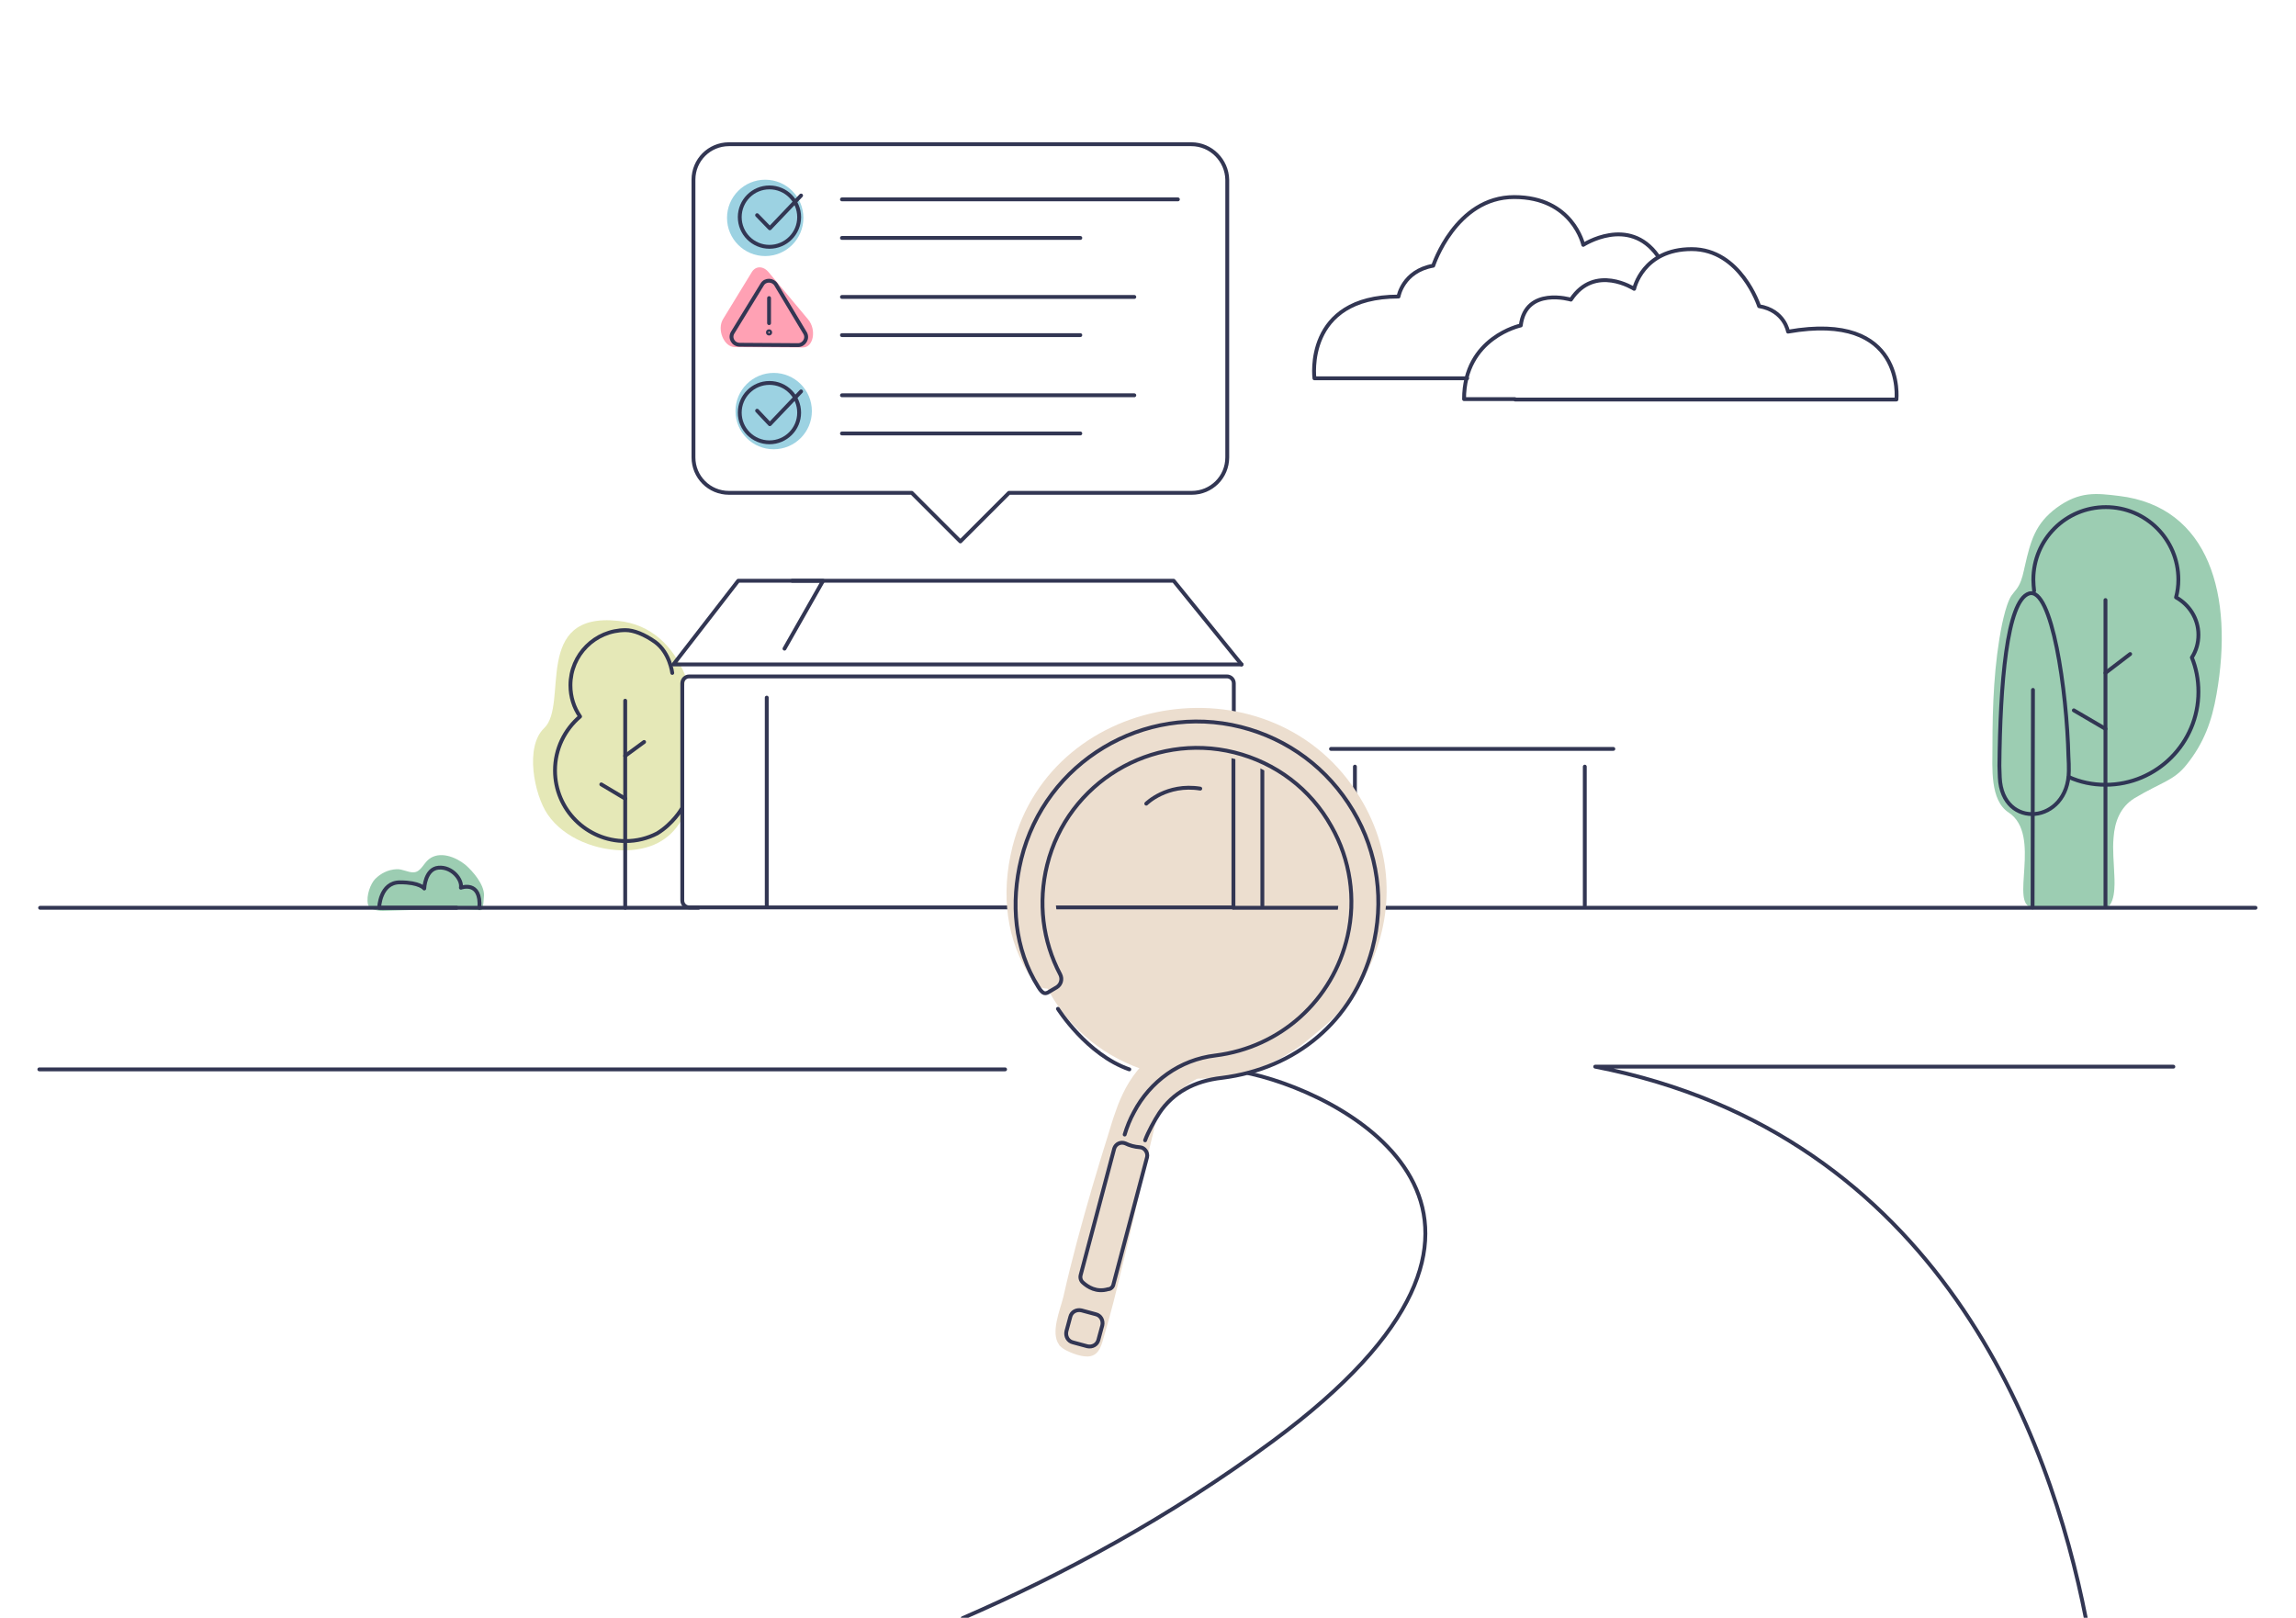 <?xml version="1.0" encoding="utf-8"?>
<!-- Generator: Adobe Illustrator 25.2.3, SVG Export Plug-In . SVG Version: 6.00 Build 0)  -->
<svg version="1.1" id="Layer_1" xmlns="http://www.w3.org/2000/svg" xmlns:xlink="http://www.w3.org/1999/xlink" x="0px" y="0px"
	 viewBox="0 0 595.3 419.5" style="enable-background:new 0 0 595.3 419.5;" xml:space="preserve">
<style type="text/css">
	.st0{fill:#ECDECF;}
	.st1{fill:#9CCDB2;}
	.st2{fill:#E5E8B7;}
	.st3{fill:#FFA1B4;}
	.st4{fill:#9CD2E2;}
	.st5{display:none;fill:#323653;}
	.st6{fill:none;stroke:#323653;stroke-linecap:round;stroke-linejoin:round;stroke-miterlimit:10;}
	.st7{fill:#F8EBE1;}
	.st8{fill:#F4EBE1;}
	.st9{fill:#FCF8F4;}
	.st10{fill:#5C5757;}
	.st11{fill:#C7C6C6;}
	.st12{fill:#969393;}
	.st13{fill:#515155;}
	.st14{fill:#FFFFFF;}
	.st15{fill:#297E93;}
	.st16{fill:#DBA5A3;}
	.st17{fill:#EFDCDC;}
	.st18{fill:#B3B4AB;}
	.st19{fill:#D0D0CC;}
	.st20{fill:#ECECEC;}
	.st21{fill:#C8C9CD;}
	.st22{fill:#8C8D91;}
	.st23{fill:#556D44;}
	.st24{fill:#A0AD82;}
	.st25{fill:#303655;}
	.st26{fill:#FFB269;}
	.st27{fill:#FCD1AF;}
	.st28{fill:#26594F;}
	.st29{fill:#629480;}
	.st30{fill:#A92D2F;}
	.st31{fill:#E7C8C9;}
	.st32{fill:#C27262;}
	.st33{fill:#6E3F3E;}
	.st34{fill:#CD7485;}
	.st35{fill:#ADBCDA;}
	.st36{fill:#3E5580;}
	.st37{fill:#FAD6B7;}
	.st38{fill:#92344A;}
	.st39{fill:#BC4C31;}
	.st40{fill:#DD9176;}
	.st41{fill:#004456;}
	.st42{fill:#FFB89A;}
	.st43{fill:#6F6B6B;}
	.st44{fill:#DDC3AC;}
	.st45{fill:#F7CDBC;}
	.st46{fill:none;stroke:#303655;stroke-linecap:round;stroke-linejoin:round;stroke-miterlimit:10;}
</style>
<ellipse class="st0" cx="310.8" cy="237.2" rx="43.9" ry="42.5"/>
<path class="st1" d="M99.3,236.2c8.1-0.2,16.6-0.7,24.8-0.2c1,0.1,0.9-0.1,1.1-0.9c0.2-0.9,0.2-2,0.3-3c0-2.8-2.9-6.2-4.9-7.9
	c-2.5-2-6.6-3.6-9.4-1.4c-1.4,1.1-2.1,3.3-3.9,3.4c-1.5,0.1-2.9-0.9-4.5-0.8c-2.2,0.1-4.1,1.1-5.5,2.5c-1.2,1.2-2.4,4.3-1.9,6.6
	C95.7,235.7,97.5,236.2,99.3,236.2z"/>
<path class="st2" d="M177,198c0-4,0-8,0-12c-0.6-3.7,0.6-7.3,0.6-11c-3.2-7.6-8.8-13.1-17.3-14c-22.4-2.4-12.8,21.7-19.2,27.8
	c-5.1,4.8-2.6,17.3,0.9,22.4c4.3,6.3,12.9,9.5,20.4,9.3c7.3-0.2,12-3.4,14.7-8.6C177,207.3,176.3,202.6,177,198z"/>
<path class="st3" d="M187.5,82.7l7.4-12.1c1-1.7,3-1.7,4.4,0l10.2,12.2c2.3,2.7,1.4,7.4-1.4,7.3L190.5,90
	C187.7,90,185.8,85.4,187.5,82.7z"/>
<circle class="st4" cx="198.4" cy="56.5" r="9.9"/>
<circle class="st4" cx="200.6" cy="106.6" r="9.9"/>
<path class="st1" d="M548,217.2c-0.3,3.3,0.1,6.5,0.2,9.8c0.1,2.1,0.4,8.6-3,8.6c-5.4,0-13.5,0-18.2-0.3c-6.2-0.4,2.6-18.8-6.2-24.6
	c-4.9-3.2-4.2-11.6-4.2-17.2c0-10.5,0.4-21.4,2.5-31.7c0.5-2.2,1-4.4,1.9-6.4c0.6-1.4,1.7-2.2,2.4-3.5c0.9-1.6,1.2-3.4,1.6-5.1
	c1.5-6.6,2.7-11,8.2-15.1c6-4.4,10.4-3.8,16.2-3.1c23.5,2.8,29.8,25.9,25.3,51.4c-1.2,7-3.3,12.7-7.7,18.2
	c-3.4,4.3-6.4,4.5-13.6,8.8C549.7,209.3,548.3,213.1,548,217.2z"/>
<rect x="-7.3" y="-5.6" class="st5" width="608.5" height="429.8"/>
<g>
	<line class="st6" x1="545.9" y1="155.6" x2="545.9" y2="235.1"/>
	<line class="st6" x1="537.7" y1="184.2" x2="545.9" y2="189"/>
	<line class="st6" x1="545.9" y1="174.5" x2="552.3" y2="169.6"/>
	<line class="st6" x1="527" y1="235.3" x2="527.1" y2="178.9"/>
</g>
<line class="st6" x1="10.4" y1="235.4" x2="181.1" y2="235.4"/>
<line class="st6" x1="357.8" y1="235.4" x2="584.8" y2="235.4"/>
<line class="st6" x1="319.8" y1="235.4" x2="349.8" y2="235.4"/>
<path class="st6" d="M176.7,209.8c0,0-2.2,3.8-6.3,6.3c-2.5,1.3-5.3,2-8.2,2c-10.1,0-18.3-8.2-18.3-18.3c0-5.6,2.5-10.6,6.5-14
	c-1.6-2.3-2.5-5.1-2.5-8.1c0-7.9,6.4-14.3,14.3-14.3c2.1,0,4.9,1.1,7.7,3.1c3.8,2.8,4.4,8,4.4,8"/>
<line class="st6" x1="162.1" y1="181.7" x2="162.1" y2="235.4"/>
<line class="st6" x1="155.9" y1="203.4" x2="162.1" y2="207.1"/>
<line class="st6" x1="162.1" y1="196" x2="167" y2="192.4"/>
<polyline class="st6" points="319.8,196 319.8,235.3 271,235.3 "/>
<path class="st6" d="M262.7,235.3h-84c-1,0-1.8-0.8-1.8-1.8v-56.3c0-1,0.8-1.8,1.8-1.8h139.4c1,0,1.8,0.8,1.8,1.8v10.2"/>
<polyline class="st6" points="321.9,172.3 174.6,172.3 191.4,150.6 213.4,150.6 203.4,168.2 "/>
<line class="st6" x1="327.3" y1="198.9" x2="327.3" y2="234.8"/>
<line class="st6" x1="198.8" y1="180.9" x2="198.8" y2="234.8"/>
<polyline class="st6" points="205.4,150.6 304.3,150.6 321.9,172.3 "/>
<line class="st6" x1="345.1" y1="194.2" x2="418.3" y2="194.2"/>
<line class="st6" x1="410.9" y1="198.8" x2="410.9" y2="234.8"/>
<line class="st6" x1="351.3" y1="198.8" x2="351.3" y2="210.8"/>
<path class="st6" d="M380.4,98.1h-39.6c0,0-2.8-21.2,21.8-21.2c0,0,1.1-6.6,9-8c0,0,5.8-17.8,21-17.8c15.2,0,17.9,12.4,17.9,12.4
	s11.8-7.7,19.3,2.8"/>
<path class="st6" d="M392.8,103.6h98.9c0,0,2.5-23-28.1-17.6c0,0-0.9-5.5-7.5-6.6c0,0-4.8-14.8-17.5-14.8s-14.9,10.3-14.9,10.3
	s-10.2-6.6-16.4,2.8c0,0-11.7-3.5-13,6.7c0,0-14.7,3.1-14.7,19.1H392.8z"/>
<polyline class="st6" points="10.2,277.3 213.3,277.3 260.6,277.3 "/>
<path class="st6" d="M124.3,235.4c0.5-7.2-4.8-5.2-4.8-5.2c0.4-2.1-2.3-5.5-5.8-5.2c-3.5,0.3-3.7,5.4-3.7,5.4s-1.1-1.6-6.3-1.6
	c-5.2,0-5.4,6.6-5.4,6.6h20.1"/>
<g>
	<path class="st6" d="M297.2,208.4c0,0,5.3-5.3,14-3.9"/>
	<g>
		<g>
			<path class="st0" d="M274.8,349c-0.1-0.1-0.2-0.2-0.2-0.3c-2.3-3.1,0.3-9.1,1.1-12.4c1.1-4.9,2.3-9.7,3.6-14.6
				c2.5-9.3,5.2-18.5,8.1-27.7c0.6-2,1.2-4,1.9-5.9c0.7-2.1,1.6-4.1,2.6-6c4.6-8.5,13.2-14.3,22.9-15.5c15.6-1.8,28-12.7,31.5-27.6
				c2-8.6,0.6-17.6-3.8-25.3c-5-8.6-13.3-14.7-23.2-17.1c-19.7-4.8-39.7,6.9-44.6,26c-2.2,8.5-1.1,17.5,3.1,25.2
				c1.3,2.4,0.4,5.3-2,6.7l-1.6,1c-3.6,2.1-5.7-0.1-6.9-2c-6.3-9.5-7.9-21.5-4.8-33.9c10.4-41.1,68.1-49.3,90.1-12.8
				c18.3,29.9-1.8,67.5-35.6,70.5c-6.4,0.8-13.5,7-16.5,11.2c-0.8,1.1-1,3.1-1.3,4.4c-0.8,3.3-1.6,6.6-2.3,9.9
				c-2,8.9-4,17.8-6.2,26.7c-1.3,5.4-2.6,10.8-4.2,16.1c-0.6,1.9-1,4.7-2.8,5.7c-1,0.6-2.2,0.5-3.3,0.3c-1.4-0.3-2.7-0.8-3.9-1.4
				C275.9,349.9,275.3,349.5,274.8,349z"/>
			<path class="st6" d="M296.9,295.7c0.7-2,2.5-5.3,3.7-7.1c3.5-5.2,9-8.3,16.2-9.1c19.2-2.4,34-14.7,39-33.4
				c3.2-12.3,1.5-25-5-35.9c-6.5-10.9-16.8-18.6-29.1-21.7c-25.1-6.3-50.7,9.1-56.9,34.2c-2.8,11.4-1.8,23.4,4.4,33.2
				c1.3,2.1,1.9,1.9,3.1,1.1l1.7-1c1.1-0.7,1.5-2.1,0.9-3.3c-4.6-8.7-5.8-18.7-3.4-28.4c5.3-21.4,27.1-34.5,48.5-29.2
				c10.8,2.7,19.8,9.5,25.2,19.2c4.9,8.6,6.4,18.8,4.2,28.4c-3.8,16.7-17.4,28.9-34.3,31c-9.2,1.1-16.9,6.7-21.1,14.7
				c-1,1.8-1.8,3.8-2.4,5.8"/>
			<path class="st6" d="M288.7,333l8.7-32.9c0.3-1.2-0.6-2.5-1.8-2.6c-1.5-0.1-2.8-0.5-3.8-1c-1.2-0.5-2.5,0.1-2.9,1.3l-8.7,32.8
				c-0.2,0.7,0,1.5,0.6,2c1.2,1.1,3.5,2.6,6.5,1.7C288,334.3,288.6,333.7,288.7,333z"/>
			<path class="st6" d="M281.9,349.1l-3.7-1c-1.3-0.3-2-1.6-1.7-2.9l1-3.7c0.3-1.3,1.6-2,2.9-1.7l3.7,1c1.3,0.3,2,1.6,1.7,2.9
				l-1,3.7C284.5,348.7,283.2,349.4,281.9,349.1z"/>
		</g>
		<path class="st6" d="M274.3,261.6c0,0,7.5,11.9,18.5,15.7"/>
	</g>
</g>
<g>
	<g>
		<circle class="st6" cx="199.5" cy="56.3" r="7.7"/>
		<polyline class="st6" points="196.3,55.8 199.6,59.2 207.7,50.7 		"/>
	</g>
	<line class="st6" x1="218.3" y1="51.7" x2="305.4" y2="51.7"/>
	<line class="st6" x1="218.3" y1="61.7" x2="280.1" y2="61.7"/>
	<line class="st6" x1="218.3" y1="77" x2="294.1" y2="77"/>
	<line class="st6" x1="218.3" y1="86.9" x2="280.1" y2="86.9"/>
	<g>
		<circle class="st6" cx="199.5" cy="107" r="7.7"/>
		<polyline class="st6" points="196.3,106.5 199.6,110 207.7,101.5 		"/>
	</g>
	<line class="st6" x1="218.3" y1="102.5" x2="294.1" y2="102.5"/>
	<line class="st6" x1="218.3" y1="112.4" x2="280.1" y2="112.4"/>
	<g>
		<path class="st6" d="M206.9,89.5l-15.1-0.1c-1.7,0-2.7-1.8-1.8-3.2l7.6-12.4c0.8-1.4,2.8-1.3,3.6,0l7.5,12.5
			C209.6,87.7,208.5,89.5,206.9,89.5z"/>
		<g>
			<line class="st6" x1="199.4" y1="77.3" x2="199.4" y2="83.8"/>
			<circle class="st6" cx="199.4" cy="86.2" r="0.3"/>
		</g>
	</g>
	<path class="st6" d="M308.9,37.4H189c-5.1,0-9.2,4.1-9.2,9.2v72c0,5.1,4.1,9.2,9.2,9.2h47.4l12.6,12.6l12.6-12.6h47.4
		c5.1,0,9.2-4.1,9.2-9.2v-72C318.1,41.6,314,37.4,308.9,37.4z"/>
</g>
<g>
	<path class="st6" d="M249.6,419.6c25.8-11.2,53.6-26.1,80.4-45.9c77.9-57.5,21.3-89-5.4-95.2l-0.9-0.2"/>
	<path class="st6" d="M563.5,276.6H413.6c89.4,17.4,118,96.2,127.2,143"/>
</g>
<path class="st46" d="M536.4,201.5c2.9,1.3,6.1,2,9.5,2c13.3,0,24.1-10.8,24.1-24.1c0-3.2-0.6-6.2-1.7-8.9c1.1-1.7,1.7-3.7,1.7-5.9
	c0-4.2-2.4-7.8-5.8-9.7c0.4-1.5,0.6-3,0.6-4.6c0-10.4-8.4-18.8-18.8-18.8s-18.8,8.4-18.8,18.8c0,1,0.1,2,0.2,2.9"/>
<path class="st46" d="M536.4,199.9c-0.1,13.8-17.3,15.4-17.9,1.7c0-1-0.1-1.9-0.1-3c0.2-20.9,1.9-42.9,7.7-44.7
	c5.9-1.8,9.8,25.2,10.2,42.3C536.4,197.5,536.4,198.7,536.4,199.9z"/>
</svg>
